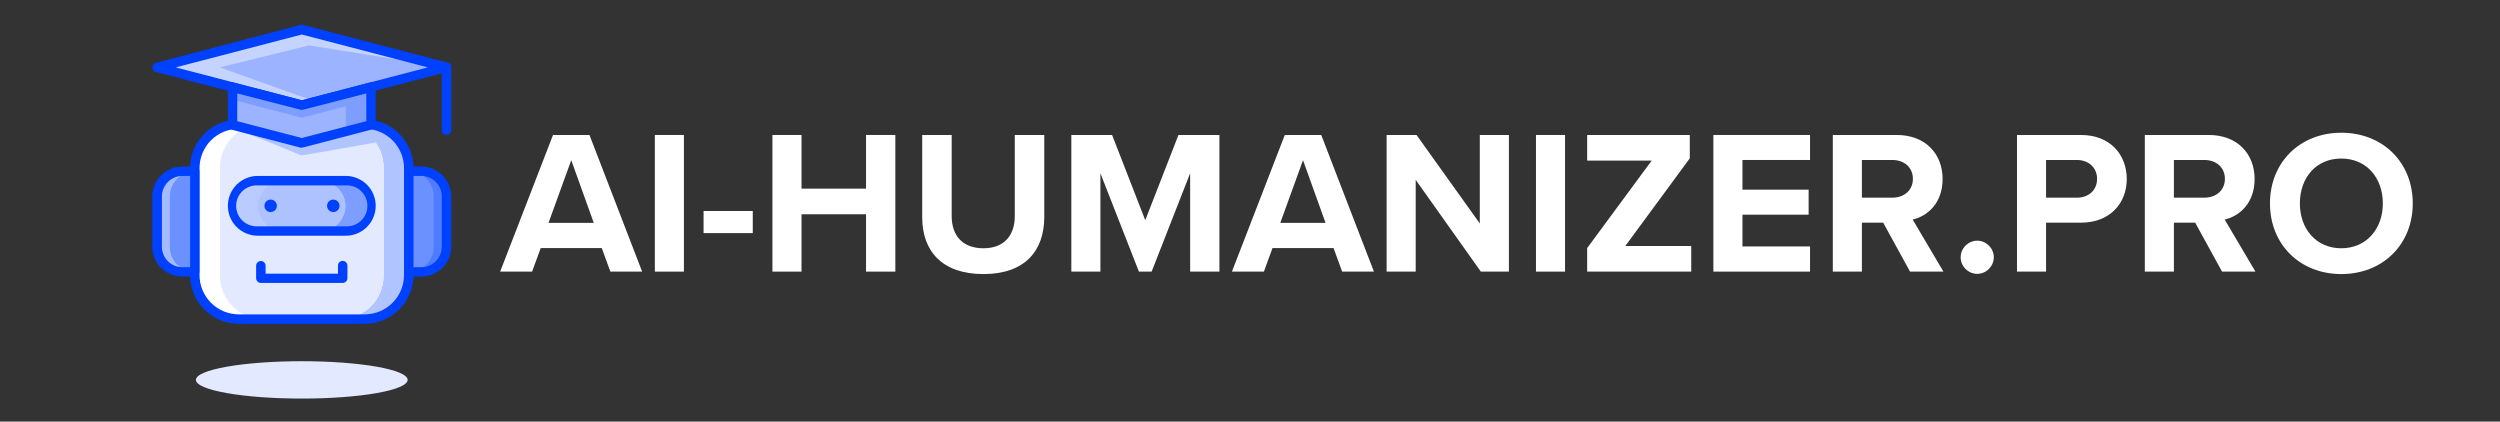 <svg xmlns="http://www.w3.org/2000/svg" xmlns:xlink="http://www.w3.org/1999/xlink" width="1512" zoomAndPan="magnify" viewBox="0 0 1134 191.25" height="255" preserveAspectRatio="xMidYMid meet" version="1.0"><rect x="0" y="0" width="1134" height="191.25" fill="#333333" stroke="none"/><defs><g/><clipPath id="50f748e27b"><path d="M 88 163 L 185 163 L 185 180.789 L 88 180.789 Z M 88 163 " clip-rule="nonzero"/></clipPath></defs><g clip-path="url(#50f748e27b)"><path fill="#e3eaff" d="M 184.906 172.316 C 184.906 172.594 184.832 172.871 184.676 173.148 C 184.523 173.422 184.293 173.699 183.984 173.969 C 183.68 174.242 183.297 174.512 182.84 174.777 C 182.383 175.043 181.855 175.305 181.254 175.559 C 180.648 175.816 179.98 176.066 179.238 176.312 C 178.496 176.555 177.688 176.793 176.812 177.023 C 175.941 177.254 175.004 177.477 174.008 177.691 C 173.008 177.906 171.953 178.113 170.844 178.309 C 169.73 178.504 168.566 178.691 167.352 178.867 C 166.133 179.043 164.871 179.207 163.566 179.363 C 162.258 179.516 160.91 179.66 159.523 179.789 C 158.137 179.922 156.715 180.039 155.262 180.145 C 153.809 180.254 152.332 180.344 150.824 180.426 C 149.32 180.508 147.797 180.574 146.254 180.629 C 144.711 180.684 143.156 180.723 141.594 180.75 C 140.027 180.777 138.457 180.789 136.887 180.789 C 135.312 180.789 133.742 180.777 132.18 180.75 C 130.613 180.723 129.059 180.684 127.516 180.629 C 125.973 180.574 124.449 180.508 122.945 180.426 C 121.441 180.344 119.961 180.254 118.508 180.145 C 117.055 180.039 115.633 179.922 114.246 179.789 C 112.859 179.66 111.512 179.516 110.207 179.363 C 108.898 179.207 107.637 179.043 106.418 178.867 C 105.203 178.691 104.039 178.504 102.93 178.309 C 101.816 178.113 100.762 177.906 99.762 177.691 C 98.766 177.477 97.828 177.254 96.957 177.023 C 96.082 176.793 95.273 176.555 94.531 176.312 C 93.793 176.066 93.121 175.816 92.52 175.559 C 91.918 175.305 91.387 175.043 90.93 174.777 C 90.473 174.512 90.094 174.242 89.785 173.969 C 89.477 173.699 89.246 173.422 89.094 173.148 C 88.941 172.871 88.863 172.594 88.863 172.316 C 88.863 172.039 88.941 171.762 89.094 171.484 C 89.246 171.211 89.477 170.934 89.785 170.664 C 90.094 170.391 90.473 170.121 90.93 169.855 C 91.387 169.59 91.918 169.328 92.52 169.074 C 93.121 168.816 93.793 168.566 94.531 168.32 C 95.273 168.078 96.082 167.84 96.957 167.609 C 97.828 167.379 98.766 167.156 99.762 166.941 C 100.762 166.727 101.816 166.52 102.93 166.324 C 104.039 166.129 105.203 165.941 106.418 165.766 C 107.637 165.59 108.898 165.426 110.207 165.27 C 111.512 165.117 112.859 164.973 114.246 164.844 C 115.633 164.711 117.055 164.594 118.508 164.488 C 119.961 164.379 121.441 164.289 122.945 164.207 C 124.449 164.125 125.973 164.059 127.516 164.004 C 129.059 163.949 130.613 163.91 132.18 163.883 C 133.742 163.855 135.312 163.844 136.887 163.844 C 138.457 163.844 140.027 163.855 141.594 163.883 C 143.156 163.91 144.711 163.949 146.254 164.004 C 147.797 164.059 149.32 164.125 150.824 164.207 C 152.332 164.289 153.809 164.379 155.262 164.488 C 156.715 164.594 158.137 164.711 159.523 164.844 C 160.91 164.973 162.258 165.117 163.566 165.27 C 164.871 165.426 166.133 165.59 167.352 165.766 C 168.566 165.941 169.73 166.129 170.844 166.324 C 171.953 166.52 173.008 166.727 174.008 166.941 C 175.004 167.156 175.941 167.379 176.812 167.609 C 177.688 167.84 178.496 168.078 179.238 168.32 C 179.98 168.566 180.648 168.816 181.254 169.074 C 181.855 169.328 182.383 169.59 182.84 169.855 C 183.297 170.121 183.68 170.391 183.984 170.664 C 184.293 170.934 184.523 171.211 184.676 171.484 C 184.832 171.762 184.906 172.039 184.906 172.316 Z M 184.906 172.316 " fill-opacity="1" fill-rule="nonzero"/></g><path fill="#b0c4ff" d="M 108.129 56.27 L 165.641 56.27 C 166.289 56.27 166.938 56.305 167.582 56.367 C 168.227 56.43 168.863 56.523 169.5 56.652 C 170.137 56.777 170.762 56.934 171.383 57.121 C 172.004 57.312 172.609 57.527 173.211 57.777 C 173.809 58.023 174.391 58.301 174.965 58.605 C 175.535 58.91 176.09 59.242 176.629 59.605 C 177.168 59.965 177.688 60.348 178.188 60.758 C 178.688 61.172 179.168 61.605 179.625 62.062 C 180.082 62.52 180.516 63 180.926 63.5 C 181.34 64 181.723 64.52 182.082 65.059 C 182.445 65.598 182.777 66.152 183.082 66.723 C 183.387 67.297 183.664 67.879 183.91 68.477 C 184.16 69.078 184.375 69.684 184.566 70.305 C 184.754 70.926 184.91 71.551 185.035 72.188 C 185.164 72.824 185.258 73.461 185.32 74.105 C 185.383 74.75 185.418 75.398 185.418 76.047 L 185.418 125 C 185.418 125.648 185.383 126.293 185.32 126.938 C 185.258 127.582 185.164 128.223 185.035 128.859 C 184.91 129.492 184.754 130.121 184.566 130.738 C 184.375 131.359 184.16 131.969 183.91 132.566 C 183.664 133.164 183.387 133.75 183.082 134.32 C 182.777 134.895 182.445 135.449 182.082 135.984 C 181.723 136.523 181.34 137.043 180.926 137.543 C 180.516 138.047 180.082 138.523 179.625 138.98 C 179.168 139.441 178.688 139.875 178.188 140.285 C 177.688 140.695 177.168 141.082 176.629 141.441 C 176.09 141.801 175.535 142.133 174.965 142.438 C 174.391 142.746 173.809 143.02 173.211 143.27 C 172.609 143.516 172.004 143.734 171.383 143.922 C 170.762 144.109 170.137 144.27 169.5 144.395 C 168.863 144.52 168.227 144.617 167.582 144.68 C 166.938 144.742 166.289 144.773 165.641 144.773 L 108.129 144.773 C 107.48 144.773 106.836 144.742 106.191 144.68 C 105.547 144.617 104.906 144.52 104.27 144.395 C 103.637 144.27 103.008 144.109 102.387 143.922 C 101.77 143.734 101.16 143.516 100.562 143.27 C 99.961 143.02 99.379 142.746 98.805 142.438 C 98.234 142.133 97.68 141.801 97.141 141.441 C 96.605 141.082 96.086 140.695 95.582 140.285 C 95.082 139.875 94.605 139.441 94.145 138.98 C 93.688 138.523 93.254 138.047 92.844 137.543 C 92.43 137.043 92.047 136.523 91.688 135.984 C 91.328 135.449 90.996 134.895 90.688 134.32 C 90.383 133.75 90.105 133.164 89.859 132.566 C 89.613 131.969 89.395 131.359 89.207 130.738 C 89.016 130.121 88.859 129.492 88.734 128.859 C 88.609 128.223 88.512 127.582 88.449 126.938 C 88.387 126.293 88.355 125.648 88.355 125 L 88.355 76.047 C 88.355 75.398 88.387 74.75 88.449 74.105 C 88.512 73.461 88.609 72.824 88.734 72.188 C 88.859 71.551 89.016 70.926 89.207 70.305 C 89.395 69.684 89.613 69.078 89.859 68.477 C 90.105 67.879 90.383 67.297 90.688 66.723 C 90.996 66.152 91.328 65.598 91.688 65.059 C 92.047 64.52 92.43 64 92.844 63.5 C 93.254 63 93.688 62.52 94.145 62.062 C 94.605 61.605 95.082 61.172 95.582 60.758 C 96.086 60.348 96.605 59.965 97.141 59.605 C 97.68 59.242 98.234 58.91 98.805 58.605 C 99.379 58.301 99.961 58.023 100.562 57.777 C 101.16 57.527 101.77 57.312 102.387 57.121 C 103.008 56.934 103.637 56.777 104.27 56.652 C 104.906 56.523 105.547 56.43 106.191 56.367 C 106.836 56.305 107.48 56.27 108.129 56.27 Z M 108.129 56.27 " fill-opacity="1" fill-rule="nonzero"/><path fill="#ffffff" d="M 108.129 56.27 L 154.23 56.27 C 154.879 56.27 155.523 56.305 156.168 56.367 C 156.812 56.43 157.453 56.523 158.086 56.652 C 158.723 56.777 159.352 56.934 159.969 57.121 C 160.59 57.312 161.199 57.527 161.797 57.777 C 162.395 58.023 162.98 58.301 163.551 58.605 C 164.121 58.91 164.676 59.242 165.215 59.605 C 165.754 59.965 166.273 60.348 166.773 60.758 C 167.273 61.172 167.754 61.605 168.211 62.062 C 168.672 62.52 169.105 63 169.516 63.5 C 169.926 64 170.312 64.52 170.672 65.059 C 171.031 65.598 171.363 66.152 171.668 66.723 C 171.973 67.297 172.25 67.879 172.5 68.477 C 172.746 69.078 172.965 69.684 173.152 70.305 C 173.34 70.926 173.496 71.551 173.625 72.188 C 173.75 72.824 173.844 73.461 173.91 74.105 C 173.973 74.75 174.004 75.398 174.004 76.047 L 174.004 125 C 174.004 125.648 173.973 126.293 173.91 126.938 C 173.844 127.582 173.75 128.223 173.625 128.859 C 173.496 129.492 173.34 130.121 173.152 130.738 C 172.965 131.359 172.746 131.969 172.5 132.566 C 172.25 133.164 171.973 133.75 171.668 134.32 C 171.363 134.895 171.031 135.449 170.672 135.984 C 170.312 136.523 169.926 137.043 169.516 137.543 C 169.105 138.047 168.672 138.523 168.211 138.98 C 167.754 139.441 167.273 139.875 166.773 140.285 C 166.273 140.695 165.754 141.082 165.215 141.441 C 164.676 141.801 164.121 142.133 163.551 142.438 C 162.98 142.746 162.395 143.02 161.797 143.27 C 161.199 143.516 160.59 143.734 159.969 143.922 C 159.352 144.109 158.723 144.27 158.086 144.395 C 157.453 144.52 156.812 144.617 156.168 144.68 C 155.523 144.742 154.879 144.773 154.23 144.773 L 108.129 144.773 C 107.48 144.773 106.836 144.742 106.191 144.68 C 105.547 144.617 104.906 144.52 104.27 144.395 C 103.637 144.27 103.008 144.109 102.387 143.922 C 101.77 143.734 101.16 143.516 100.562 143.27 C 99.961 143.02 99.379 142.746 98.805 142.438 C 98.234 142.133 97.68 141.801 97.141 141.441 C 96.605 141.082 96.086 140.695 95.582 140.285 C 95.082 139.875 94.605 139.441 94.145 138.98 C 93.688 138.523 93.254 138.047 92.844 137.543 C 92.43 137.043 92.047 136.523 91.688 135.984 C 91.328 135.449 90.996 134.895 90.688 134.32 C 90.383 133.75 90.105 133.164 89.859 132.566 C 89.613 131.969 89.395 131.359 89.207 130.738 C 89.016 130.121 88.859 129.492 88.734 128.859 C 88.609 128.223 88.512 127.582 88.449 126.938 C 88.387 126.293 88.355 125.648 88.355 125 L 88.355 76.047 C 88.355 75.398 88.387 74.75 88.449 74.105 C 88.512 73.461 88.609 72.824 88.734 72.188 C 88.859 71.551 89.016 70.926 89.207 70.305 C 89.395 69.684 89.613 69.078 89.859 68.477 C 90.105 67.879 90.383 67.297 90.688 66.723 C 90.996 66.152 91.328 65.598 91.688 65.059 C 92.047 64.52 92.43 64 92.844 63.5 C 93.254 63 93.688 62.52 94.145 62.062 C 94.605 61.605 95.082 61.172 95.582 60.758 C 96.086 60.348 96.605 59.965 97.141 59.605 C 97.68 59.242 98.234 58.91 98.805 58.605 C 99.379 58.301 99.961 58.023 100.562 57.777 C 101.16 57.527 101.77 57.312 102.387 57.121 C 103.008 56.934 103.637 56.777 104.27 56.652 C 104.906 56.523 105.547 56.43 106.191 56.367 C 106.836 56.305 107.48 56.27 108.129 56.27 Z M 108.129 56.27 " fill-opacity="1" fill-rule="nonzero"/><path fill="#e3eaff" d="M 119.539 56.27 L 154.203 56.27 C 154.848 56.27 155.496 56.305 156.141 56.367 C 156.785 56.43 157.426 56.523 158.059 56.652 C 158.695 56.777 159.32 56.934 159.941 57.121 C 160.562 57.312 161.172 57.527 161.77 57.777 C 162.367 58.023 162.953 58.301 163.523 58.605 C 164.094 58.91 164.648 59.242 165.188 59.605 C 165.727 59.965 166.246 60.348 166.746 60.758 C 167.246 61.172 167.727 61.605 168.184 62.062 C 168.641 62.52 169.074 63 169.488 63.5 C 169.898 64 170.281 64.52 170.645 65.059 C 171.004 65.598 171.336 66.152 171.641 66.723 C 171.945 67.297 172.223 67.879 172.469 68.477 C 172.719 69.078 172.938 69.684 173.125 70.305 C 173.312 70.926 173.469 71.551 173.594 72.188 C 173.723 72.824 173.816 73.461 173.879 74.105 C 173.945 74.75 173.977 75.398 173.977 76.047 L 173.977 125 C 173.977 125.648 173.945 126.293 173.879 126.938 C 173.816 127.582 173.723 128.223 173.594 128.859 C 173.469 129.492 173.312 130.121 173.125 130.738 C 172.938 131.359 172.719 131.969 172.469 132.566 C 172.223 133.164 171.945 133.75 171.641 134.32 C 171.336 134.895 171.004 135.449 170.645 135.984 C 170.281 136.523 169.898 137.043 169.488 137.543 C 169.074 138.047 168.641 138.523 168.184 138.98 C 167.727 139.441 167.246 139.875 166.746 140.285 C 166.246 140.695 165.727 141.082 165.188 141.441 C 164.648 141.801 164.094 142.133 163.523 142.438 C 162.953 142.746 162.367 143.02 161.77 143.27 C 161.172 143.516 160.562 143.734 159.941 143.922 C 159.32 144.109 158.695 144.27 158.059 144.395 C 157.426 144.52 156.785 144.617 156.141 144.68 C 155.496 144.742 154.848 144.773 154.203 144.773 L 119.539 144.773 C 118.895 144.773 118.246 144.742 117.602 144.68 C 116.957 144.617 116.316 144.52 115.684 144.395 C 115.047 144.27 114.422 144.109 113.801 143.922 C 113.18 143.734 112.57 143.516 111.973 143.27 C 111.375 143.02 110.789 142.746 110.219 142.438 C 109.648 142.133 109.094 141.801 108.555 141.441 C 108.016 141.082 107.496 140.695 106.996 140.285 C 106.496 139.875 106.016 139.441 105.559 138.98 C 105.102 138.523 104.664 138.047 104.254 137.543 C 103.844 137.043 103.457 136.523 103.098 135.984 C 102.738 135.449 102.406 134.895 102.102 134.32 C 101.797 133.75 101.52 133.164 101.273 132.566 C 101.023 131.969 100.805 131.359 100.617 130.738 C 100.43 130.121 100.273 129.492 100.145 128.859 C 100.02 128.223 99.926 127.582 99.863 126.938 C 99.797 126.293 99.766 125.648 99.766 125 L 99.766 76.047 C 99.766 75.398 99.797 74.75 99.863 74.105 C 99.926 73.461 100.02 72.824 100.145 72.188 C 100.273 71.551 100.43 70.926 100.617 70.305 C 100.805 69.684 101.023 69.078 101.273 68.477 C 101.52 67.879 101.797 67.297 102.102 66.723 C 102.406 66.152 102.738 65.598 103.098 65.059 C 103.457 64.52 103.844 64 104.254 63.5 C 104.664 63 105.102 62.52 105.559 62.062 C 106.016 61.605 106.496 61.172 106.996 60.758 C 107.496 60.348 108.016 59.965 108.555 59.605 C 109.094 59.242 109.648 58.91 110.219 58.605 C 110.789 58.301 111.375 58.023 111.973 57.777 C 112.57 57.527 113.18 57.312 113.801 57.121 C 114.422 56.934 115.047 56.777 115.684 56.652 C 116.316 56.523 116.957 56.43 117.602 56.367 C 118.246 56.305 118.895 56.27 119.539 56.27 Z M 119.539 56.27 " fill-opacity="1" fill-rule="nonzero"/><path fill="#b0c4ff" d="M 136.887 56.27 L 105.473 48.078 L 109.172 59.293 L 136.887 70.535 L 170.305 64.66 L 168.297 48.078 Z M 136.887 56.27 " fill-opacity="1" fill-rule="nonzero"/><path fill="#0040ff" d="M 165.445 146.895 L 108.324 146.895 C 107.602 146.891 106.879 146.855 106.16 146.785 C 105.438 146.711 104.723 146.605 104.012 146.465 C 103.301 146.32 102.602 146.145 101.906 145.934 C 101.215 145.723 100.535 145.48 99.867 145.203 C 99.195 144.926 98.543 144.613 97.906 144.273 C 97.266 143.93 96.645 143.559 96.043 143.156 C 95.441 142.754 94.859 142.324 94.301 141.863 C 93.742 141.402 93.207 140.918 92.695 140.406 C 92.184 139.895 91.695 139.359 91.238 138.797 C 90.777 138.238 90.348 137.656 89.945 137.055 C 89.539 136.453 89.168 135.832 88.828 135.195 C 88.484 134.555 88.176 133.902 87.898 133.234 C 87.621 132.566 87.375 131.883 87.164 131.191 C 86.957 130.5 86.777 129.797 86.637 129.086 C 86.496 128.379 86.387 127.66 86.316 126.941 C 86.246 126.219 86.207 125.5 86.207 124.773 L 86.207 76.27 C 86.207 75.547 86.246 74.824 86.316 74.105 C 86.387 73.383 86.496 72.668 86.637 71.957 C 86.777 71.246 86.957 70.547 87.164 69.855 C 87.375 69.16 87.621 68.48 87.898 67.812 C 88.176 67.141 88.484 66.488 88.828 65.852 C 89.168 65.211 89.539 64.59 89.945 63.988 C 90.348 63.387 90.777 62.805 91.238 62.246 C 91.695 61.688 92.184 61.152 92.695 60.641 C 93.207 60.129 93.742 59.641 94.301 59.184 C 94.859 58.723 95.441 58.293 96.043 57.891 C 96.645 57.488 97.266 57.113 97.906 56.773 C 98.543 56.43 99.195 56.121 99.867 55.844 C 100.535 55.566 101.215 55.32 101.906 55.109 C 102.602 54.902 103.301 54.723 104.012 54.582 C 104.723 54.441 105.438 54.332 106.16 54.262 C 106.879 54.191 107.602 54.152 108.324 54.152 L 165.445 54.152 C 166.168 54.152 166.891 54.191 167.613 54.262 C 168.332 54.332 169.047 54.441 169.758 54.582 C 170.469 54.723 171.168 54.902 171.863 55.109 C 172.555 55.32 173.234 55.566 173.906 55.844 C 174.574 56.121 175.227 56.43 175.867 56.773 C 176.504 57.113 177.125 57.488 177.727 57.891 C 178.328 58.293 178.91 58.723 179.469 59.184 C 180.027 59.641 180.562 60.129 181.078 60.641 C 181.59 61.152 182.074 61.688 182.535 62.246 C 182.992 62.805 183.426 63.387 183.828 63.988 C 184.23 64.59 184.602 65.211 184.941 65.852 C 185.285 66.488 185.594 67.141 185.871 67.812 C 186.148 68.48 186.395 69.16 186.605 69.855 C 186.816 70.547 186.992 71.246 187.133 71.957 C 187.273 72.668 187.383 73.383 187.453 74.105 C 187.527 74.824 187.562 75.547 187.562 76.27 L 187.562 124.773 C 187.562 125.5 187.527 126.219 187.453 126.941 C 187.383 127.66 187.273 128.379 187.133 129.086 C 186.992 129.797 186.816 130.5 186.605 131.191 C 186.395 131.883 186.148 132.566 185.871 133.234 C 185.594 133.902 185.285 134.555 184.941 135.195 C 184.602 135.832 184.23 136.453 183.828 137.055 C 183.426 137.656 182.992 138.238 182.535 138.797 C 182.074 139.359 181.59 139.895 181.078 140.406 C 180.562 140.918 180.027 141.402 179.469 141.863 C 178.91 142.324 178.328 142.754 177.727 143.156 C 177.125 143.559 176.504 143.93 175.867 144.273 C 175.227 144.613 174.574 144.926 173.906 145.203 C 173.234 145.48 172.555 145.723 171.863 145.934 C 171.168 146.145 170.469 146.32 169.758 146.465 C 169.047 146.605 168.332 146.711 167.613 146.785 C 166.891 146.855 166.168 146.891 165.445 146.895 Z M 108.324 58.391 C 107.742 58.391 107.156 58.422 106.574 58.48 C 105.996 58.535 105.418 58.625 104.844 58.738 C 104.27 58.852 103.703 58.996 103.145 59.168 C 102.586 59.336 102.035 59.535 101.496 59.758 C 100.957 59.984 100.43 60.234 99.914 60.512 C 99.398 60.789 98.898 61.09 98.41 61.414 C 97.926 61.738 97.457 62.09 97.008 62.461 C 96.555 62.832 96.121 63.227 95.711 63.641 C 95.297 64.055 94.906 64.488 94.535 64.938 C 94.164 65.391 93.816 65.859 93.492 66.348 C 93.168 66.836 92.871 67.336 92.594 67.852 C 92.32 68.367 92.07 68.895 91.848 69.438 C 91.625 69.977 91.43 70.527 91.262 71.086 C 91.094 71.648 90.953 72.215 90.84 72.789 C 90.727 73.363 90.641 73.938 90.586 74.52 C 90.527 75.102 90.5 75.688 90.5 76.27 L 90.5 124.773 C 90.5 125.359 90.531 125.941 90.59 126.52 C 90.648 127.102 90.734 127.676 90.848 128.25 C 90.961 128.82 91.105 129.387 91.273 129.945 C 91.445 130.504 91.641 131.051 91.867 131.59 C 92.09 132.129 92.34 132.656 92.613 133.172 C 92.891 133.684 93.188 134.184 93.512 134.672 C 93.84 135.156 94.184 135.625 94.555 136.074 C 94.926 136.527 95.316 136.957 95.73 137.371 C 96.141 137.781 96.574 138.176 97.023 138.543 C 97.477 138.914 97.945 139.262 98.43 139.586 C 98.914 139.91 99.414 140.211 99.93 140.484 C 100.441 140.762 100.969 141.012 101.508 141.234 C 102.047 141.457 102.598 141.656 103.156 141.824 C 103.711 141.996 104.277 142.137 104.852 142.25 C 105.422 142.367 106 142.453 106.578 142.512 C 107.16 142.57 107.742 142.598 108.324 142.598 L 165.445 142.598 C 166.027 142.598 166.609 142.57 167.191 142.512 C 167.77 142.453 168.348 142.367 168.918 142.25 C 169.492 142.137 170.059 141.996 170.617 141.824 C 171.172 141.656 171.723 141.457 172.262 141.234 C 172.801 141.012 173.328 140.762 173.84 140.484 C 174.355 140.211 174.855 139.91 175.34 139.586 C 175.824 139.262 176.293 138.914 176.746 138.543 C 177.195 138.176 177.629 137.781 178.039 137.371 C 178.453 136.957 178.844 136.527 179.215 136.074 C 179.586 135.625 179.934 135.156 180.258 134.672 C 180.582 134.184 180.879 133.684 181.156 133.172 C 181.43 132.656 181.68 132.129 181.906 131.59 C 182.129 131.051 182.324 130.504 182.496 129.945 C 182.664 129.387 182.809 128.82 182.922 128.25 C 183.035 127.676 183.121 127.102 183.18 126.52 C 183.238 125.941 183.27 125.359 183.27 124.773 L 183.27 76.27 C 183.27 75.688 183.242 75.105 183.184 74.523 C 183.125 73.941 183.039 73.363 182.926 72.793 C 182.812 72.219 182.672 71.652 182.504 71.094 C 182.332 70.535 182.137 69.984 181.914 69.445 C 181.691 68.906 181.441 68.379 181.164 67.863 C 180.891 67.348 180.59 66.848 180.266 66.363 C 179.941 65.875 179.594 65.406 179.227 64.953 C 178.855 64.504 178.465 64.07 178.051 63.656 C 177.637 63.242 177.207 62.852 176.754 62.48 C 176.305 62.109 175.836 61.762 175.348 61.438 C 174.863 61.113 174.363 60.812 173.848 60.535 C 173.336 60.258 172.809 60.008 172.27 59.785 C 171.727 59.562 171.18 59.363 170.621 59.195 C 170.062 59.023 169.496 58.879 168.922 58.766 C 168.352 58.652 167.773 58.566 167.191 58.508 C 166.609 58.449 166.027 58.418 165.445 58.418 Z M 108.324 58.391 " fill-opacity="1" fill-rule="nonzero"/><path fill="#4f7bff" d="M 185.418 77.684 L 191.234 77.684 C 191.977 77.684 192.711 77.758 193.441 77.902 C 194.168 78.047 194.875 78.262 195.559 78.543 C 196.246 78.828 196.895 79.176 197.512 79.59 C 198.129 80 198.699 80.469 199.227 80.992 C 199.75 81.52 200.219 82.09 200.629 82.707 C 201.043 83.324 201.391 83.973 201.676 84.66 C 201.957 85.344 202.172 86.051 202.316 86.777 C 202.461 87.508 202.535 88.242 202.535 88.984 L 202.535 112.062 C 202.535 112.805 202.461 113.539 202.316 114.266 C 202.172 114.996 201.957 115.699 201.676 116.387 C 201.391 117.07 201.043 117.723 200.629 118.34 C 200.219 118.957 199.75 119.527 199.227 120.051 C 198.699 120.578 198.129 121.047 197.512 121.457 C 196.895 121.871 196.246 122.219 195.559 122.5 C 194.875 122.785 194.168 123 193.441 123.145 C 192.711 123.289 191.977 123.363 191.234 123.363 L 185.418 123.363 Z M 185.418 77.684 " fill-opacity="1" fill-rule="nonzero"/><path fill="#6b90ff" d="M 185.418 123.332 L 185.418 77.684 C 186.156 77.684 186.895 77.758 187.621 77.902 C 188.348 78.047 189.055 78.262 189.742 78.543 C 190.426 78.828 191.078 79.176 191.695 79.59 C 192.312 80 192.883 80.469 193.406 80.992 C 193.93 81.52 194.398 82.09 194.812 82.707 C 195.223 83.324 195.57 83.973 195.855 84.66 C 196.141 85.344 196.355 86.051 196.5 86.777 C 196.645 87.508 196.715 88.242 196.715 88.984 L 196.715 111.809 C 196.73 112.559 196.672 113.305 196.539 114.043 C 196.402 114.785 196.199 115.504 195.922 116.203 C 195.645 116.898 195.301 117.562 194.891 118.195 C 194.48 118.824 194.012 119.406 193.488 119.945 C 192.961 120.48 192.387 120.961 191.766 121.383 C 191.145 121.805 190.484 122.16 189.793 122.453 C 189.102 122.742 188.387 122.961 187.648 123.109 C 186.91 123.258 186.168 123.332 185.418 123.332 Z M 185.418 123.332 " fill-opacity="1" fill-rule="nonzero"/><path fill="#a3baff" d="M 82.535 77.684 L 88.355 77.684 L 88.355 123.332 L 82.535 123.332 C 81.793 123.332 81.059 123.262 80.332 123.117 C 79.602 122.973 78.895 122.758 78.211 122.473 C 77.523 122.188 76.875 121.84 76.258 121.43 C 75.641 121.016 75.07 120.547 74.543 120.023 C 74.02 119.5 73.551 118.93 73.141 118.312 C 72.727 117.695 72.379 117.043 72.094 116.359 C 71.812 115.672 71.598 114.965 71.453 114.238 C 71.309 113.512 71.234 112.777 71.234 112.035 L 71.234 88.984 C 71.234 88.242 71.309 87.508 71.453 86.777 C 71.598 86.051 71.812 85.344 72.094 84.66 C 72.379 83.973 72.727 83.324 73.141 82.707 C 73.551 82.09 74.02 81.52 74.543 80.992 C 75.07 80.469 75.641 80 76.258 79.59 C 76.875 79.176 77.523 78.828 78.211 78.543 C 78.895 78.262 79.602 78.047 80.332 77.902 C 81.059 77.758 81.793 77.684 82.535 77.684 Z M 82.535 77.684 " fill-opacity="1" fill-rule="nonzero"/><path fill="#6b90ff" d="M 88.355 123.332 C 87.613 123.332 86.879 123.262 86.148 123.117 C 85.422 122.973 84.715 122.758 84.031 122.473 C 83.344 122.188 82.691 121.84 82.078 121.43 C 81.461 121.016 80.891 120.547 80.363 120.023 C 79.84 119.5 79.371 118.93 78.957 118.312 C 78.547 117.695 78.199 117.043 77.914 116.359 C 77.629 115.672 77.418 114.965 77.273 114.238 C 77.125 113.512 77.055 112.777 77.055 112.035 L 77.055 89.098 C 77.055 88.355 77.125 87.621 77.273 86.891 C 77.418 86.164 77.629 85.457 77.914 84.773 C 78.199 84.086 78.547 83.434 78.957 82.82 C 79.371 82.203 79.84 81.629 80.363 81.105 C 80.891 80.582 81.461 80.113 82.078 79.699 C 82.691 79.289 83.344 78.941 84.031 78.656 C 84.715 78.371 85.422 78.16 86.148 78.016 C 86.879 77.867 87.613 77.797 88.355 77.797 Z M 88.355 123.332 " fill-opacity="1" fill-rule="nonzero"/><path fill="#0040ff" d="M 191.121 125.48 L 185.473 125.48 C 185.188 125.48 184.914 125.426 184.652 125.316 C 184.387 125.207 184.156 125.055 183.953 124.852 C 183.754 124.648 183.598 124.418 183.488 124.156 C 183.379 123.891 183.324 123.617 183.324 123.332 L 183.324 77.684 C 183.324 77.398 183.379 77.125 183.488 76.863 C 183.598 76.598 183.754 76.367 183.953 76.164 C 184.156 75.965 184.387 75.809 184.652 75.699 C 184.914 75.59 185.188 75.535 185.473 75.535 L 191.121 75.535 C 192.012 75.535 192.895 75.625 193.77 75.797 C 194.641 75.973 195.488 76.227 196.312 76.57 C 197.133 76.91 197.914 77.328 198.656 77.82 C 199.395 78.316 200.082 78.879 200.711 79.508 C 201.34 80.137 201.902 80.824 202.398 81.562 C 202.891 82.305 203.309 83.086 203.648 83.906 C 203.992 84.73 204.246 85.578 204.422 86.449 C 204.594 87.324 204.684 88.207 204.684 89.098 L 204.684 111.922 C 204.684 112.812 204.594 113.691 204.422 114.566 C 204.246 115.438 203.992 116.289 203.648 117.109 C 203.309 117.934 202.891 118.715 202.398 119.453 C 201.902 120.195 201.34 120.879 200.711 121.508 C 200.082 122.137 199.395 122.699 198.656 123.195 C 197.914 123.691 197.133 124.105 196.312 124.449 C 195.488 124.789 194.641 125.047 193.77 125.219 C 192.895 125.395 192.012 125.48 191.121 125.48 Z M 187.562 121.215 L 191.121 121.215 C 191.73 121.211 192.336 121.152 192.93 121.031 C 193.527 120.91 194.109 120.734 194.672 120.5 C 195.23 120.266 195.766 119.977 196.273 119.637 C 196.777 119.301 197.246 118.914 197.676 118.484 C 198.105 118.051 198.488 117.582 198.828 117.074 C 199.164 116.57 199.449 116.035 199.684 115.473 C 199.914 114.906 200.09 114.328 200.211 113.73 C 200.328 113.133 200.387 112.531 200.387 111.922 L 200.387 89.098 C 200.387 88.488 200.328 87.883 200.211 87.285 C 200.09 86.688 199.914 86.109 199.684 85.547 C 199.449 84.984 199.164 84.449 198.828 83.941 C 198.488 83.434 198.105 82.965 197.676 82.535 C 197.246 82.102 196.777 81.719 196.273 81.379 C 195.766 81.039 195.234 80.754 194.672 80.52 C 194.109 80.285 193.527 80.105 192.93 79.984 C 192.336 79.867 191.73 79.805 191.121 79.801 L 187.562 79.801 Z M 88.355 125.48 L 82.703 125.48 C 81.812 125.484 80.926 125.398 80.051 125.23 C 79.176 125.059 78.324 124.805 77.496 124.465 C 76.672 124.125 75.887 123.707 75.145 123.215 C 74.402 122.723 73.711 122.16 73.078 121.527 C 72.449 120.898 71.883 120.215 71.387 119.473 C 70.887 118.73 70.469 117.949 70.125 117.121 C 69.785 116.297 69.523 115.449 69.352 114.574 C 69.176 113.699 69.09 112.812 69.09 111.922 L 69.09 89.098 C 69.09 88.207 69.176 87.324 69.348 86.449 C 69.523 85.578 69.781 84.73 70.121 83.906 C 70.461 83.086 70.879 82.305 71.375 81.562 C 71.867 80.824 72.43 80.137 73.059 79.508 C 73.688 78.879 74.375 78.316 75.113 77.82 C 75.855 77.328 76.637 76.91 77.457 76.57 C 78.281 76.227 79.129 75.973 80.004 75.797 C 80.875 75.625 81.758 75.535 82.648 75.535 L 88.297 75.535 C 88.582 75.535 88.855 75.59 89.117 75.699 C 89.383 75.809 89.613 75.965 89.816 76.164 C 90.016 76.367 90.172 76.598 90.281 76.863 C 90.391 77.125 90.445 77.398 90.445 77.684 L 90.445 123.332 C 90.445 123.613 90.391 123.883 90.285 124.141 C 90.18 124.402 90.031 124.633 89.836 124.832 C 89.641 125.031 89.414 125.188 89.16 125.301 C 88.902 125.414 88.633 125.473 88.355 125.48 Z M 82.703 79.801 C 82.094 79.805 81.492 79.867 80.895 79.984 C 80.297 80.105 79.719 80.285 79.156 80.52 C 78.594 80.754 78.059 81.039 77.555 81.379 C 77.047 81.719 76.582 82.102 76.152 82.535 C 75.723 82.965 75.336 83.434 75 83.941 C 74.66 84.449 74.375 84.984 74.145 85.547 C 73.91 86.109 73.734 86.688 73.617 87.285 C 73.496 87.883 73.438 88.488 73.438 89.098 L 73.438 111.922 C 73.438 112.531 73.496 113.133 73.617 113.73 C 73.734 114.328 73.91 114.906 74.145 115.473 C 74.375 116.035 74.66 116.57 75 117.074 C 75.336 117.582 75.723 118.051 76.152 118.484 C 76.582 118.914 77.047 119.301 77.555 119.637 C 78.059 119.977 78.594 120.266 79.156 120.5 C 79.719 120.734 80.297 120.91 80.895 121.031 C 81.492 121.152 82.094 121.211 82.703 121.215 L 86.262 121.215 L 86.262 79.801 Z M 82.703 79.801 " fill-opacity="1" fill-rule="nonzero"/><path fill="#c4d3ff" d="M 136.887 47.711 L 71.234 30.566 L 136.887 13.445 L 202.535 30.566 Z M 136.887 47.711 " fill-opacity="1" fill-rule="nonzero"/><path fill="#9cb4ff" d="M 143.129 46.074 L 99.766 30.566 L 140.16 20.594 L 202.535 30.566 Z M 143.129 46.074 " fill-opacity="1" fill-rule="nonzero"/><path fill="#0040ff" d="M 136.887 49.832 L 136.348 49.832 L 70.699 32.629 C 70.469 32.574 70.25 32.48 70.051 32.352 C 69.852 32.223 69.676 32.066 69.531 31.879 C 69.383 31.691 69.273 31.484 69.199 31.262 C 69.121 31.035 69.086 30.805 69.09 30.566 C 69.086 30.328 69.125 30.098 69.203 29.871 C 69.281 29.648 69.391 29.441 69.539 29.254 C 69.684 29.07 69.855 28.91 70.055 28.781 C 70.254 28.652 70.469 28.559 70.699 28.504 L 136.348 11.301 C 136.707 11.184 137.062 11.184 137.422 11.301 L 203.07 28.418 C 203.301 28.477 203.516 28.566 203.715 28.695 C 203.914 28.824 204.086 28.984 204.234 29.172 C 204.379 29.359 204.492 29.562 204.566 29.789 C 204.645 30.012 204.684 30.242 204.684 30.48 C 204.684 30.719 204.648 30.949 204.574 31.176 C 204.496 31.402 204.387 31.605 204.238 31.793 C 204.094 31.98 203.918 32.141 203.719 32.27 C 203.52 32.395 203.305 32.488 203.07 32.543 L 137.422 49.773 Z M 79.711 30.566 L 136.887 45.48 L 194.059 30.566 L 136.887 15.648 Z M 79.711 30.566 " fill-opacity="1" fill-rule="nonzero"/><path fill="#7d9dff" d="M 136.887 47.711 L 105.473 39.492 L 105.473 56.637 L 136.887 64.832 L 168.297 56.637 L 168.297 39.492 Z M 136.887 47.711 " fill-opacity="1" fill-rule="nonzero"/><path fill="#9cb4ff" d="M 136.887 53.418 L 105.473 45.227 L 105.473 56.637 L 136.887 64.832 L 156.855 59.605 L 156.855 48.191 Z M 136.887 53.418 " fill-opacity="1" fill-rule="nonzero"/><path fill="#0040ff" d="M 136.887 66.977 C 136.707 67.004 136.527 67.004 136.348 66.977 L 104.938 58.785 C 104.469 58.66 104.09 58.402 103.797 58.02 C 103.504 57.637 103.355 57.207 103.355 56.723 L 103.355 39.547 C 103.336 38.844 103.609 38.277 104.172 37.852 C 104.727 37.41 105.352 37.277 106.039 37.457 L 136.887 45.48 L 167.734 37.43 C 168.422 37.25 169.043 37.379 169.598 37.824 C 170.145 38.258 170.418 38.82 170.418 39.52 L 170.418 56.637 C 170.414 57.121 170.266 57.555 169.973 57.938 C 169.68 58.32 169.301 58.574 168.836 58.699 L 137.422 66.895 C 137.246 66.949 137.066 66.977 136.887 66.977 Z M 107.621 54.973 L 136.887 62.598 L 166.152 54.973 L 166.152 42.371 L 137.422 49.773 C 137.062 49.859 136.707 49.859 136.348 49.773 L 107.621 42.371 Z M 202.535 61.242 C 202.254 61.242 201.98 61.188 201.719 61.082 C 201.457 60.977 201.227 60.824 201.027 60.625 C 200.824 60.426 200.672 60.195 200.559 59.938 C 200.449 59.676 200.391 59.406 200.387 59.125 L 200.387 30.566 C 200.387 30.281 200.441 30.008 200.551 29.742 C 200.66 29.48 200.816 29.25 201.016 29.047 C 201.219 28.844 201.449 28.691 201.715 28.582 C 201.977 28.473 202.25 28.418 202.535 28.418 C 202.82 28.418 203.094 28.473 203.355 28.582 C 203.621 28.691 203.852 28.844 204.055 29.047 C 204.254 29.25 204.41 29.48 204.52 29.742 C 204.629 30.008 204.684 30.281 204.684 30.566 L 204.684 59.125 C 204.68 59.406 204.621 59.676 204.512 59.938 C 204.398 60.195 204.242 60.426 204.043 60.625 C 203.844 60.824 203.609 60.977 203.352 61.082 C 203.09 61.188 202.816 61.242 202.535 61.242 Z M 155.445 128.332 L 118.324 128.332 C 118.043 128.332 117.766 128.277 117.504 128.172 C 117.242 128.062 117.008 127.906 116.809 127.703 C 116.605 127.504 116.453 127.27 116.344 127.008 C 116.234 126.746 116.18 126.473 116.18 126.188 L 116.18 120.535 C 116.18 120.254 116.234 119.977 116.344 119.715 C 116.453 119.453 116.605 119.219 116.809 119.02 C 117.008 118.816 117.242 118.664 117.504 118.555 C 117.766 118.445 118.043 118.391 118.324 118.391 C 118.609 118.391 118.883 118.445 119.148 118.555 C 119.41 118.664 119.641 118.816 119.844 119.02 C 120.047 119.219 120.199 119.453 120.309 119.715 C 120.418 119.977 120.473 120.254 120.473 120.535 L 120.473 124.125 L 153.297 124.125 L 153.297 120.48 C 153.297 120.195 153.352 119.922 153.461 119.66 C 153.57 119.395 153.727 119.164 153.926 118.961 C 154.129 118.762 154.359 118.605 154.621 118.496 C 154.887 118.387 155.16 118.332 155.445 118.332 C 155.73 118.332 156.004 118.387 156.266 118.496 C 156.527 118.605 156.762 118.762 156.961 118.961 C 157.164 119.164 157.32 119.395 157.43 119.66 C 157.535 119.922 157.59 120.195 157.59 120.48 L 157.59 126.129 C 157.598 126.418 157.551 126.699 157.445 126.969 C 157.34 127.238 157.184 127.477 156.984 127.684 C 156.781 127.891 156.547 128.051 156.277 128.164 C 156.012 128.277 155.734 128.332 155.445 128.332 Z M 155.445 128.332 " fill-opacity="1" fill-rule="nonzero"/><path fill="#7d9dff" d="M 156.855 104.773 L 116.914 104.773 C 116.164 104.785 115.426 104.719 114.688 104.582 C 113.953 104.441 113.238 104.234 112.547 103.953 C 111.852 103.676 111.191 103.328 110.566 102.918 C 109.941 102.508 109.363 102.039 108.832 101.516 C 108.301 100.988 107.824 100.418 107.406 99.797 C 106.988 99.176 106.633 98.523 106.348 97.832 C 106.059 97.141 105.84 96.43 105.691 95.695 C 105.547 94.965 105.473 94.223 105.473 93.473 C 105.473 92.727 105.547 91.984 105.691 91.254 C 105.84 90.52 106.059 89.809 106.348 89.117 C 106.633 88.426 106.988 87.773 107.406 87.152 C 107.824 86.531 108.301 85.961 108.832 85.434 C 109.363 84.91 109.941 84.441 110.566 84.031 C 111.191 83.621 111.852 83.273 112.547 82.996 C 113.238 82.715 113.953 82.504 114.688 82.367 C 115.426 82.23 116.164 82.164 116.914 82.176 L 156.855 82.176 C 157.598 82.176 158.332 82.246 159.062 82.391 C 159.789 82.535 160.496 82.75 161.18 83.035 C 161.867 83.32 162.516 83.668 163.133 84.078 C 163.75 84.492 164.32 84.961 164.848 85.484 C 165.371 86.008 165.84 86.578 166.25 87.195 C 166.664 87.812 167.012 88.465 167.297 89.152 C 167.578 89.836 167.793 90.543 167.938 91.27 C 168.082 91.996 168.156 92.734 168.156 93.473 C 168.156 94.215 168.082 94.953 167.938 95.68 C 167.793 96.406 167.578 97.113 167.297 97.797 C 167.012 98.484 166.664 99.137 166.25 99.754 C 165.84 100.367 165.371 100.941 164.848 101.465 C 164.32 101.988 163.75 102.457 163.133 102.871 C 162.516 103.281 161.867 103.629 161.18 103.914 C 160.496 104.199 159.789 104.414 159.062 104.559 C 158.332 104.703 157.598 104.773 156.855 104.773 Z M 156.855 104.773 " fill-opacity="1" fill-rule="nonzero"/><path fill="#bacbff" d="M 145.359 104.773 L 116.914 104.773 C 116.164 104.785 115.426 104.719 114.688 104.582 C 113.953 104.441 113.238 104.234 112.547 103.953 C 111.852 103.676 111.191 103.328 110.566 102.918 C 109.941 102.508 109.363 102.039 108.832 101.516 C 108.301 100.988 107.824 100.418 107.406 99.797 C 106.988 99.176 106.633 98.523 106.348 97.832 C 106.059 97.141 105.84 96.43 105.691 95.695 C 105.547 94.965 105.473 94.223 105.473 93.473 C 105.473 92.727 105.547 91.984 105.691 91.254 C 105.84 90.52 106.059 89.809 106.348 89.117 C 106.633 88.426 106.988 87.773 107.406 87.152 C 107.824 86.531 108.301 85.961 108.832 85.434 C 109.363 84.91 109.941 84.441 110.566 84.031 C 111.191 83.621 111.852 83.273 112.547 82.996 C 113.238 82.715 113.953 82.504 114.688 82.367 C 115.426 82.23 116.164 82.164 116.914 82.176 L 145.359 82.176 C 146.102 82.176 146.836 82.246 147.562 82.391 C 148.293 82.535 149 82.75 149.684 83.035 C 150.371 83.32 151.02 83.668 151.637 84.078 C 152.254 84.492 152.824 84.961 153.348 85.484 C 153.875 86.008 154.344 86.578 154.754 87.195 C 155.168 87.812 155.516 88.465 155.801 89.152 C 156.082 89.836 156.297 90.543 156.441 91.27 C 156.586 91.996 156.66 92.734 156.66 93.473 C 156.66 94.215 156.586 94.953 156.441 95.68 C 156.297 96.406 156.082 97.113 155.801 97.797 C 155.516 98.484 155.168 99.137 154.754 99.754 C 154.344 100.367 153.875 100.941 153.348 101.465 C 152.824 101.988 152.254 102.457 151.637 102.871 C 151.02 103.281 150.371 103.629 149.684 103.914 C 149 104.199 148.293 104.414 147.562 104.559 C 146.836 104.703 146.102 104.773 145.359 104.773 Z M 145.359 104.773 " fill-opacity="1" fill-rule="nonzero"/><path fill="#adc2ff" d="M 145.359 104.773 L 128.41 104.773 C 127.668 104.773 126.934 104.703 126.207 104.559 C 125.477 104.414 124.773 104.199 124.086 103.914 C 123.402 103.629 122.75 103.281 122.133 102.871 C 121.516 102.457 120.945 101.988 120.422 101.465 C 119.895 100.941 119.426 100.367 119.016 99.754 C 118.602 99.137 118.254 98.484 117.973 97.797 C 117.688 97.113 117.473 96.406 117.328 95.68 C 117.184 94.953 117.109 94.215 117.109 93.473 C 117.109 92.734 117.184 91.996 117.328 91.27 C 117.473 90.543 117.688 89.836 117.973 89.152 C 118.254 88.465 118.602 87.812 119.016 87.195 C 119.426 86.578 119.895 86.008 120.422 85.484 C 120.945 84.961 121.516 84.492 122.133 84.078 C 122.75 83.668 123.402 83.32 124.086 83.035 C 124.773 82.75 125.477 82.535 126.207 82.391 C 126.934 82.246 127.668 82.176 128.41 82.176 L 145.359 82.176 C 146.102 82.176 146.836 82.246 147.562 82.391 C 148.293 82.535 149 82.75 149.684 83.035 C 150.371 83.32 151.02 83.668 151.637 84.078 C 152.254 84.492 152.824 84.961 153.348 85.484 C 153.875 86.008 154.344 86.578 154.754 87.195 C 155.168 87.812 155.516 88.465 155.801 89.152 C 156.082 89.836 156.297 90.543 156.441 91.27 C 156.586 91.996 156.66 92.734 156.66 93.473 C 156.66 94.215 156.586 94.953 156.441 95.68 C 156.297 96.406 156.082 97.113 155.801 97.797 C 155.516 98.484 155.168 99.137 154.754 99.754 C 154.344 100.367 153.875 100.941 153.348 101.465 C 152.824 101.988 152.254 102.457 151.637 102.871 C 151.02 103.281 150.371 103.629 149.684 103.914 C 149 104.199 148.293 104.414 147.562 104.559 C 146.836 104.703 146.102 104.773 145.359 104.773 Z M 145.359 104.773 " fill-opacity="1" fill-rule="nonzero"/><path fill="#0040ff" d="M 125.586 93.363 C 125.586 93.734 125.516 94.098 125.371 94.441 C 125.227 94.789 125.023 95.094 124.758 95.359 C 124.492 95.625 124.188 95.828 123.84 95.973 C 123.496 96.113 123.137 96.188 122.762 96.188 C 122.387 96.188 122.027 96.113 121.68 95.973 C 121.332 95.828 121.027 95.625 120.762 95.359 C 120.5 95.094 120.293 94.789 120.152 94.441 C 120.008 94.098 119.938 93.734 119.938 93.363 C 119.938 92.988 120.008 92.625 120.152 92.281 C 120.293 91.934 120.5 91.629 120.762 91.363 C 121.027 91.098 121.332 90.895 121.68 90.75 C 122.027 90.609 122.387 90.535 122.762 90.535 C 123.137 90.535 123.496 90.609 123.844 90.75 C 124.188 90.895 124.492 91.098 124.758 91.363 C 125.023 91.629 125.227 91.934 125.371 92.281 C 125.516 92.625 125.586 92.988 125.586 93.363 Z M 154.004 93.363 C 154.004 93.734 153.934 94.098 153.789 94.441 C 153.645 94.789 153.441 95.094 153.176 95.359 C 152.91 95.625 152.605 95.828 152.262 95.973 C 151.914 96.113 151.555 96.188 151.18 96.188 C 150.805 96.188 150.445 96.113 150.098 95.973 C 149.75 95.828 149.445 95.625 149.18 95.359 C 148.918 95.094 148.711 94.789 148.57 94.441 C 148.426 94.098 148.355 93.734 148.355 93.363 C 148.355 92.988 148.426 92.625 148.57 92.281 C 148.711 91.934 148.918 91.629 149.18 91.363 C 149.445 91.098 149.75 90.895 150.098 90.75 C 150.445 90.609 150.805 90.535 151.18 90.535 C 151.555 90.535 151.914 90.609 152.262 90.75 C 152.605 90.895 152.91 91.098 153.176 91.363 C 153.441 91.629 153.645 91.934 153.789 92.281 C 153.934 92.625 154.004 92.988 154.004 93.363 Z M 154.004 93.363 " fill-opacity="1" fill-rule="nonzero"/><path fill="#0040ff" d="M 156.855 106.922 L 116.914 106.922 C 116.023 106.922 115.141 106.836 114.27 106.66 C 113.395 106.488 112.547 106.23 111.723 105.891 C 110.902 105.547 110.121 105.129 109.379 104.637 C 108.641 104.141 107.953 103.578 107.324 102.949 C 106.695 102.32 106.133 101.637 105.641 100.895 C 105.145 100.156 104.727 99.375 104.387 98.551 C 104.047 97.727 103.789 96.879 103.613 96.008 C 103.441 95.133 103.355 94.25 103.355 93.363 C 103.355 92.473 103.441 91.59 103.613 90.715 C 103.789 89.844 104.047 88.996 104.387 88.172 C 104.727 87.352 105.145 86.57 105.641 85.828 C 106.133 85.09 106.695 84.402 107.324 83.773 C 107.953 83.145 108.641 82.582 109.379 82.086 C 110.121 81.594 110.902 81.176 111.723 80.836 C 112.547 80.492 113.395 80.238 114.27 80.062 C 115.141 79.891 116.023 79.801 116.914 79.801 L 156.855 79.801 C 157.746 79.801 158.629 79.891 159.504 80.062 C 160.375 80.238 161.223 80.492 162.047 80.836 C 162.867 81.176 163.648 81.594 164.391 82.086 C 165.129 82.582 165.816 83.145 166.445 83.773 C 167.074 84.402 167.637 85.09 168.133 85.828 C 168.625 86.57 169.043 87.352 169.383 88.172 C 169.727 88.996 169.98 89.844 170.156 90.715 C 170.328 91.59 170.418 92.473 170.418 93.363 C 170.418 94.25 170.328 95.133 170.156 96.008 C 169.98 96.879 169.727 97.727 169.383 98.551 C 169.043 99.375 168.625 100.156 168.133 100.895 C 167.637 101.637 167.074 102.32 166.445 102.949 C 165.816 103.578 165.129 104.141 164.391 104.637 C 163.648 105.129 162.867 105.547 162.047 105.891 C 161.223 106.23 160.375 106.488 159.504 106.66 C 158.629 106.836 157.746 106.922 156.855 106.922 Z M 116.914 84.098 C 116.281 84.062 115.656 84.09 115.031 84.184 C 114.406 84.277 113.797 84.434 113.203 84.648 C 112.609 84.867 112.043 85.141 111.508 85.477 C 110.969 85.809 110.473 86.191 110.012 86.625 C 109.555 87.059 109.145 87.535 108.781 88.055 C 108.422 88.57 108.113 89.121 107.863 89.699 C 107.613 90.281 107.426 90.883 107.297 91.5 C 107.172 92.117 107.105 92.742 107.105 93.375 C 107.105 94.008 107.172 94.633 107.297 95.25 C 107.426 95.871 107.613 96.469 107.863 97.051 C 108.113 97.629 108.422 98.18 108.781 98.699 C 109.145 99.215 109.555 99.691 110.012 100.125 C 110.473 100.559 110.969 100.945 111.508 101.277 C 112.043 101.609 112.609 101.883 113.203 102.102 C 113.797 102.32 114.406 102.473 115.031 102.566 C 115.656 102.66 116.281 102.691 116.914 102.656 L 156.855 102.656 C 157.488 102.691 158.117 102.66 158.742 102.566 C 159.367 102.473 159.973 102.32 160.566 102.102 C 161.16 101.883 161.727 101.609 162.262 101.277 C 162.801 100.945 163.297 100.559 163.758 100.125 C 164.215 99.691 164.625 99.215 164.988 98.699 C 165.352 98.18 165.656 97.629 165.906 97.051 C 166.156 96.469 166.344 95.871 166.473 95.25 C 166.598 94.633 166.664 94.008 166.664 93.375 C 166.664 92.742 166.598 92.117 166.473 91.5 C 166.344 90.883 166.156 90.281 165.906 89.699 C 165.656 89.121 165.352 88.57 164.988 88.055 C 164.625 87.535 164.215 87.059 163.758 86.625 C 163.297 86.191 162.801 85.809 162.262 85.477 C 161.727 85.141 161.16 84.867 160.566 84.648 C 159.973 84.434 159.367 84.277 158.742 84.184 C 158.117 84.09 157.488 84.062 156.855 84.098 Z M 116.914 84.098 " fill-opacity="1" fill-rule="nonzero"/><g fill="#ffffff" fill-opacity="1"><g transform="translate(227.336, 123.207)"><g><path d="M 63.938 0 L 40.047 -61.984 L 23.516 -61.984 L -0.469 0 L 14.031 0 L 17.938 -10.688 L 45.625 -10.688 L 49.531 0 Z M 42 -22.109 L 21.469 -22.109 L 31.781 -50.547 Z M 42 -22.109 "/></g></g></g><g fill="#ffffff" fill-opacity="1"><g transform="translate(290.898, 123.207)"><g><path d="M 19.328 0 L 19.328 -61.984 L 6.141 -61.984 L 6.141 0 Z M 19.328 0 "/></g></g></g><g fill="#ffffff" fill-opacity="1"><g transform="translate(316.359, 123.207)"><g><path d="M 25.094 -17.469 L 25.094 -27.5 L 2.781 -27.5 L 2.781 -17.469 Z M 25.094 -17.469 "/></g></g></g><g fill="#ffffff" fill-opacity="1"><g transform="translate(344.237, 123.207)"><g><path d="M 61.891 0 L 61.891 -61.984 L 48.594 -61.984 L 48.594 -37.641 L 19.328 -37.641 L 19.328 -61.984 L 6.141 -61.984 L 6.141 0 L 19.328 0 L 19.328 -26.016 L 48.594 -26.016 L 48.594 0 Z M 61.891 0 "/></g></g></g><g fill="#ffffff" fill-opacity="1"><g transform="translate(412.167, 123.207)"><g><path d="M 6.141 -24.719 C 6.141 -9.484 14.953 1.109 33.922 1.109 C 52.688 1.109 61.516 -9.391 61.516 -24.812 L 61.516 -61.984 L 48.141 -61.984 L 48.141 -25.188 C 48.141 -16.547 43.391 -10.594 33.922 -10.594 C 24.25 -10.594 19.516 -16.547 19.516 -25.188 L 19.516 -61.984 L 6.141 -61.984 Z M 6.141 -24.719 "/></g></g></g><g fill="#ffffff" fill-opacity="1"><g transform="translate(479.817, 123.207)"><g><path d="M 73.312 0 L 73.312 -61.984 L 54.734 -61.984 L 39.672 -23.328 L 24.625 -61.984 L 6.141 -61.984 L 6.141 0 L 19.328 0 L 19.328 -44.609 L 36.797 0 L 42.562 0 L 60.031 -44.609 L 60.031 0 Z M 73.312 0 "/></g></g></g><g fill="#ffffff" fill-opacity="1"><g transform="translate(559.269, 123.207)"><g><path d="M 63.938 0 L 40.047 -61.984 L 23.516 -61.984 L -0.469 0 L 14.031 0 L 17.938 -10.688 L 45.625 -10.688 L 49.531 0 Z M 42 -22.109 L 21.469 -22.109 L 31.781 -50.547 Z M 42 -22.109 "/></g></g></g><g fill="#ffffff" fill-opacity="1"><g transform="translate(622.831, 123.207)"><g><path d="M 61.609 0 L 61.609 -61.984 L 48.406 -61.984 L 48.406 -21.844 L 19.703 -61.984 L 6.141 -61.984 L 6.141 0 L 19.328 0 L 19.328 -41.625 L 48.875 0 Z M 61.609 0 "/></g></g></g><g fill="#ffffff" fill-opacity="1"><g transform="translate(690.574, 123.207)"><g><path d="M 19.328 0 L 19.328 -61.984 L 6.141 -61.984 L 6.141 0 Z M 19.328 0 "/></g></g></g><g fill="#ffffff" fill-opacity="1"><g transform="translate(716.036, 123.207)"><g><path d="M 51.109 0 L 51.109 -11.609 L 21.188 -11.609 L 50.453 -51.391 L 50.453 -61.984 L 3.906 -61.984 L 3.906 -50.359 L 33.172 -50.359 L 3.906 -10.688 L 3.906 0 Z M 51.109 0 "/></g></g></g><g fill="#ffffff" fill-opacity="1"><g transform="translate(771.048, 123.207)"><g><path d="M 49.984 0 L 49.984 -11.422 L 19.328 -11.422 L 19.328 -25.828 L 49.344 -25.828 L 49.344 -37.172 L 19.328 -37.172 L 19.328 -50.641 L 49.984 -50.641 L 49.984 -61.984 L 6.141 -61.984 L 6.141 0 Z M 49.984 0 "/></g></g></g><g fill="#ffffff" fill-opacity="1"><g transform="translate(825.224, 123.207)"><g><path d="M 56.312 0 L 42.375 -23.609 C 49.062 -25.188 55.938 -31.031 55.938 -42 C 55.938 -53.516 48.047 -61.984 35.125 -61.984 L 6.141 -61.984 L 6.141 0 L 19.328 0 L 19.328 -22.203 L 28.984 -22.203 L 41.172 0 Z M 42.469 -42.094 C 42.469 -36.891 38.469 -33.547 33.172 -33.547 L 19.328 -33.547 L 19.328 -50.641 L 33.172 -50.641 C 38.469 -50.641 42.469 -47.297 42.469 -42.094 Z M 42.469 -42.094 "/></g></g></g><g fill="#ffffff" fill-opacity="1"><g transform="translate(884.976, 123.207)"><g><path d="M 4.375 -6.5 C 4.375 -2.422 7.812 1.016 11.891 1.016 C 15.984 1.016 19.422 -2.422 19.422 -6.5 C 19.422 -10.594 15.984 -14.031 11.891 -14.031 C 7.812 -14.031 4.375 -10.594 4.375 -6.5 Z M 4.375 -6.5 "/></g></g></g><g fill="#ffffff" fill-opacity="1"><g transform="translate(908.765, 123.207)"><g><path d="M 19.328 0 L 19.328 -22.203 L 35.125 -22.203 C 48.5 -22.203 55.938 -31.219 55.938 -42 C 55.938 -52.875 48.594 -61.984 35.125 -61.984 L 6.141 -61.984 L 6.141 0 Z M 42.469 -42.094 C 42.469 -36.891 38.562 -33.547 33.359 -33.547 L 19.328 -33.547 L 19.328 -50.641 L 33.359 -50.641 C 38.562 -50.641 42.469 -47.203 42.469 -42.094 Z M 42.469 -42.094 "/></g></g></g><g fill="#ffffff" fill-opacity="1"><g transform="translate(966.751, 123.207)"><g><path d="M 56.312 0 L 42.375 -23.609 C 49.062 -25.188 55.938 -31.031 55.938 -42 C 55.938 -53.516 48.047 -61.984 35.125 -61.984 L 6.141 -61.984 L 6.141 0 L 19.328 0 L 19.328 -22.203 L 28.984 -22.203 L 41.172 0 Z M 42.469 -42.094 C 42.469 -36.891 38.469 -33.547 33.172 -33.547 L 19.328 -33.547 L 19.328 -50.641 L 33.172 -50.641 C 38.469 -50.641 42.469 -47.297 42.469 -42.094 Z M 42.469 -42.094 "/></g></g></g><g fill="#ffffff" fill-opacity="1"><g transform="translate(1026.503, 123.207)"><g><path d="M 3.156 -30.938 C 3.156 -12.266 16.812 1.109 35.5 1.109 C 54.266 1.109 67.922 -12.266 67.922 -30.938 C 67.922 -49.625 54.266 -63 35.5 -63 C 16.812 -63 3.156 -49.625 3.156 -30.938 Z M 54.359 -30.938 C 54.359 -19.422 46.922 -10.594 35.5 -10.594 C 24.062 -10.594 16.719 -19.422 16.719 -30.938 C 16.719 -42.562 24.062 -51.297 35.5 -51.297 C 46.922 -51.297 54.359 -42.562 54.359 -30.938 Z M 54.359 -30.938 "/></g></g></g></svg>